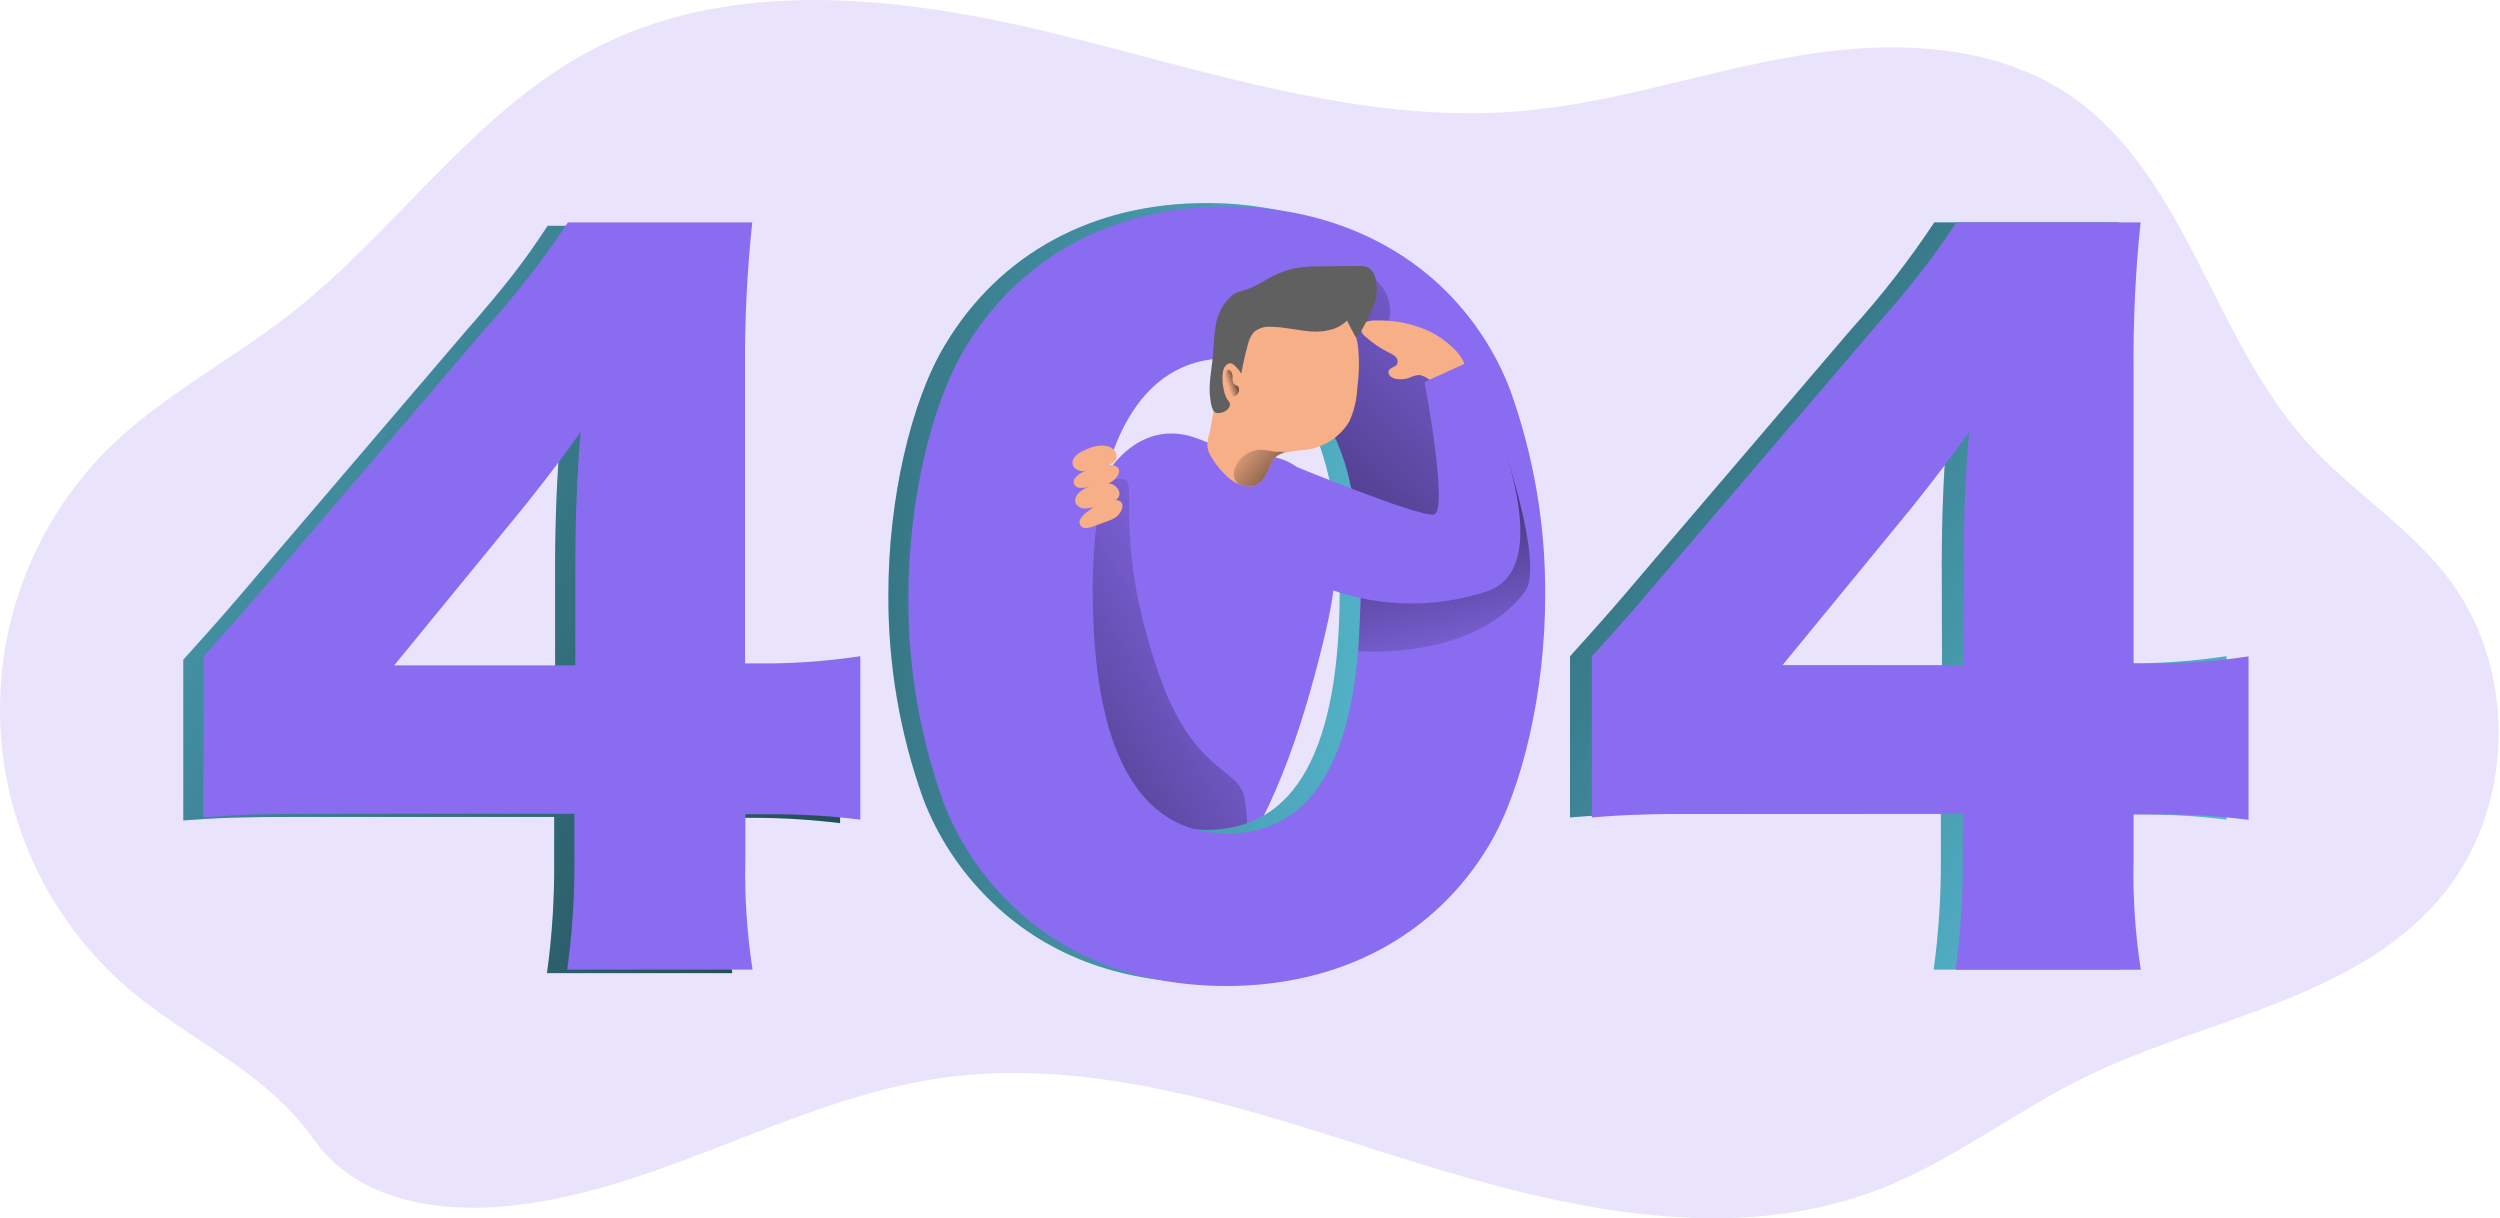 <svg width="669" height="326" viewBox="0 0 669 326" fill="none" xmlns="http://www.w3.org/2000/svg">
<path opacity="0.18" d="M38.263 267.751C27.252 259.241 18.169 248.493 11.614 236.218C5.058 223.942 1.178 210.417 0.229 196.532C-0.72 182.648 1.284 168.721 6.109 155.667C10.933 142.614 18.469 130.731 28.22 120.801C42.798 106.095 61.643 96.641 77.813 83.909C105.777 62.025 126.483 30.416 157.678 13.704C195.239 -6.429 240.758 -1.113 282.012 8.93C323.266 18.973 364.71 33.36 407.014 29.732C432.209 27.551 456.465 19.02 481.42 14.866C506.376 10.712 533.751 11.46 554.633 26.007C585.032 47.318 592.258 90.386 617.198 118.159C629.278 131.624 645.321 141.205 656.016 155.848C673.221 179.387 672.775 214.736 654.982 237.83C632.19 267.354 591.064 272.033 557.896 288.267C539.433 297.307 522.881 310.342 503.782 317.918C463.642 333.834 418.49 323.472 377.331 310.613C336.173 297.753 293.774 282.282 251.167 288.585C211.378 294.506 175.52 319.064 135.396 322.788C116.775 324.523 95.511 321.196 84.132 305.122C71.892 287.885 54.831 280.484 38.263 267.751V267.751Z" fill="#8A6CF1"/>
<path d="M49.053 176.538C59.859 164.522 59.859 164.522 72.115 150.102L124.271 89.065C135.809 75.839 140.377 69.839 146.553 60.417H195.891C194.481 73.663 193.838 86.981 193.966 100.302V178.464H200.937C208.93 178.389 216.908 177.745 224.81 176.538V220.274C216.995 219.314 209.129 218.836 201.255 218.842H194.045V230.858C193.815 240.748 194.459 250.638 195.971 260.414H146.377C147.742 250.462 148.386 240.425 148.303 230.381V218.603H80.295C64.666 218.603 58.013 218.842 49.053 219.558V176.538ZM148.542 151.073C148.542 140.25 149.019 127.04 149.99 116.456C145.216 123.188 141.571 127.995 135.093 136.16L99.999 178.941H148.542V151.073Z" fill="#68E1FD"/>
<path d="M49.053 176.538C59.859 164.522 59.859 164.522 72.115 150.102L124.271 89.065C135.809 75.839 140.377 69.839 146.553 60.417H195.891C194.481 73.663 193.838 86.981 193.966 100.302V178.464H200.937C208.93 178.389 216.908 177.745 224.81 176.538V220.274C216.995 219.314 209.129 218.836 201.255 218.842H194.045V230.858C193.815 240.748 194.459 250.638 195.971 260.414H146.377C147.742 250.462 148.386 240.425 148.303 230.381V218.603H80.295C64.666 218.603 58.013 218.842 49.053 219.558V176.538ZM148.542 151.073C148.542 140.25 149.019 127.04 149.99 116.456C145.216 123.188 141.571 127.995 135.093 136.16L99.999 178.941H148.542V151.073Z" fill="url(#paint0_linear_123_30)"/>
<path d="M316.501 116.266C321.275 117.061 325.716 119.99 330.507 121.04C334.692 121.995 339.101 121.502 343.239 122.966C350.958 125.704 355.972 135.014 357.07 144.357C358.168 153.699 356.21 163.153 353.982 172.225C348.125 196.131 340.167 220.004 325.843 238.132C324.841 239.39 323.631 240.711 322.151 240.679C321.124 240.538 320.164 240.088 319.397 239.39C316.39 237.331 313.639 234.921 311.201 232.212C307.381 227.612 305.169 221.548 303.243 215.532C297.816 198.598 287.454 187.871 285.529 169.918C283.428 151.089 293.725 112.51 316.501 116.266V116.266Z" fill="#8A6CF1"/>
<path d="M301.095 128.33C299.063 127.963 296.966 128.341 295.191 129.396C293.328 130.541 291.719 132.056 290.463 133.846C289.206 135.636 288.329 137.664 287.885 139.805C287.024 144.096 286.868 148.499 287.424 152.84C288.513 165.58 290.984 178.163 294.793 190.369C295.907 193.902 292.724 202.29 295.032 205.187C296.91 207.542 295.971 221.691 298.422 223.442C305.218 228.344 319.335 225.638 326.131 230.54C334.932 236.907 334.343 220.1 332.943 213.176C331.351 205.457 319.399 206.81 310.247 180.74C298.071 146.044 304.215 129.046 301.095 128.33Z" fill="url(#paint1_linear_123_30)"/>
<path d="M420.129 175.647C430.936 163.631 430.936 163.631 443.191 149.211L495.347 88.158C503.487 79.185 510.936 69.608 517.629 59.51H566.968C565.556 72.762 564.913 86.085 565.042 99.411V177.525H572.013C579.979 177.439 587.93 176.795 595.807 175.599V219.336C587.993 218.363 580.126 217.879 572.252 217.888H565.042V229.904C564.81 239.793 565.455 249.684 566.968 259.459H517.454C518.812 249.55 519.456 239.556 519.379 229.554V217.776H451.372C435.742 217.776 429.01 218.015 420.129 218.747V175.647ZM519.618 150.182C519.618 139.359 520.096 126.149 521.051 115.581C516.276 122.298 512.647 127.104 506.154 135.285L471.139 178.066H519.682L519.618 150.182Z" fill="#68E1FD"/>
<path d="M420.129 175.647C430.936 163.631 430.936 163.631 443.191 149.211L495.347 88.158C503.487 79.185 510.936 69.608 517.629 59.51H566.968C565.556 72.762 564.913 86.085 565.042 99.411V177.525H572.013C579.979 177.439 587.93 176.795 595.807 175.599V219.336C587.993 218.363 580.126 217.879 572.252 217.888H565.042V229.904C564.81 239.793 565.455 249.684 566.968 259.459H517.454C518.812 249.55 519.456 239.556 519.379 229.554V217.776H451.372C435.742 217.776 429.01 218.015 420.129 218.747V175.647ZM519.618 150.182C519.618 139.359 520.096 126.149 521.051 115.581C516.276 122.298 512.647 127.104 506.154 135.285L471.139 178.066H519.682L519.618 150.182Z" fill="url(#paint2_linear_123_30)"/>
<path d="M264.616 240.599C256.952 233.046 250.984 223.947 247.109 213.909C240.777 196.256 237.603 177.626 237.734 158.872C237.734 133.646 243.751 107.448 252.886 92.312C267.545 67.786 292.532 54.337 322.82 54.337C346.136 54.337 366.556 62.295 381.215 76.619C388.878 84.167 394.846 93.261 398.722 103.294C405.067 121.026 408.235 139.738 408.081 158.57C408.081 183.812 402.08 210.248 392.945 225.416C378.525 249.48 353.299 262.977 322.772 262.977C299.217 262.977 279.274 255.242 264.616 240.599V240.599ZM286.898 156.962C286.898 199.935 299.153 222.089 322.947 222.089C346.741 222.089 358.519 200.46 358.519 157.678C358.519 116.584 346.025 94.954 322.708 94.954C300.188 94.954 286.962 117.778 286.962 156.962H286.898Z" fill="#68E1FD"/>
<path d="M264.616 240.599C256.952 233.046 250.984 223.947 247.109 213.909C240.777 196.256 237.603 177.626 237.734 158.872C237.734 133.646 243.751 107.448 252.886 92.312C267.545 67.786 292.532 54.337 322.82 54.337C346.136 54.337 366.556 62.295 381.215 76.619C388.878 84.167 394.846 93.261 398.722 103.294C405.067 121.026 408.235 139.738 408.081 158.57C408.081 183.812 402.08 210.248 392.945 225.416C378.525 249.48 353.299 262.977 322.772 262.977C299.217 262.977 279.274 255.242 264.616 240.599ZM286.898 156.962C286.898 199.935 299.153 222.089 322.947 222.089C346.741 222.089 358.519 200.46 358.519 157.678C358.519 116.584 346.025 94.954 322.709 94.954C300.188 94.954 286.962 117.778 286.962 156.962H286.898Z" fill="url(#paint3_linear_123_30)"/>
<path d="M54.449 175.647C65.272 163.631 65.272 163.631 77.527 149.211L129.683 88.158C137.823 79.185 145.272 69.608 151.965 59.51H201.304C199.893 72.762 199.25 86.085 199.378 99.411V177.525H206.349C214.342 177.442 222.32 176.799 230.223 175.599V219.336C222.409 218.363 214.542 217.879 206.667 217.888H199.458V229.904C199.226 239.793 199.871 249.684 201.383 259.459H151.79C153.148 249.55 153.792 239.556 153.716 229.554V217.776H85.692C70.079 217.776 63.41 218.015 54.449 218.747V175.647ZM153.954 150.182C153.954 139.359 154.432 126.149 155.387 115.581C150.612 122.298 146.983 127.104 140.49 135.285L105.475 178.066H153.954V150.182Z" fill="#8A6CF1"/>
<path d="M270.012 241.49C262.349 233.942 256.381 224.849 252.504 214.815C246.156 197.165 242.966 178.535 243.082 159.779C243.082 134.552 249.098 108.355 258.234 93.203C272.892 68.693 297.88 55.244 328.168 55.244C351.468 55.244 371.904 63.202 386.563 77.526C394.23 85.07 400.199 94.165 404.07 104.201C410.451 121.941 413.641 140.671 413.492 159.524C413.492 184.751 407.492 211.202 398.356 226.37C383.936 250.403 358.694 263.852 328.184 263.852C304.628 263.836 284.686 256.149 270.012 241.49V241.49ZM292.421 157.932C292.421 200.905 304.676 223.06 328.47 223.06C352.025 223.06 364.042 201.43 364.042 158.665C364.042 117.554 351.532 95.925 328.231 95.925C305.583 95.861 292.421 118.684 292.421 157.932Z" fill="#8A6CF1"/>
<path d="M367.385 74.296C369.176 75.601 370.541 77.406 371.308 79.485C372.076 81.563 372.211 83.822 371.698 85.978C374.701 86.264 377.617 87.144 380.278 88.564C382.939 89.985 385.291 91.919 387.2 94.254C390.621 98.768 392.691 104.16 393.169 109.804C393.627 115.414 393.505 121.057 392.803 126.643C392.724 128.573 392.326 130.476 391.625 132.277C390.802 133.838 389.642 135.198 388.231 136.257C386.819 137.317 385.189 138.05 383.46 138.404C380.003 139.094 376.462 139.261 372.956 138.898L364.6 138.452C364.324 138.458 364.052 138.398 363.804 138.277C363.637 138.135 363.502 137.959 363.406 137.762C363.31 137.565 363.256 137.35 363.247 137.131C362.674 133.709 361.799 132.213 361.178 128.791C359.627 121.567 356.592 114.743 352.265 108.753C351.499 107.858 350.953 106.795 350.674 105.65C350.578 104.067 350.931 102.489 351.692 101.098C352.824 98.361 353.76 95.547 354.493 92.678C355.168 89.245 356.045 85.854 357.119 82.524C358.214 79.158 360.471 76.292 363.486 74.439" fill="url(#paint4_linear_123_30)"/>
<path d="M363.485 174.263C363.485 174.263 394.075 176.968 408.049 158.347C413.62 150.962 401.206 116.17 401.206 116.17L387.088 141.444L364.806 146.506L363.485 174.263Z" fill="url(#paint5_linear_123_30)"/>
<path d="M425.986 175.647C436.793 163.631 436.793 163.631 449.048 149.211L501.204 88.158C512.743 74.948 517.311 68.932 523.486 59.51H572.825C571.428 72.779 570.801 86.117 570.947 99.459V177.573H577.918C585.885 177.486 593.835 176.843 601.712 175.647V219.384C593.898 218.41 586.031 217.927 578.157 217.935H570.947V229.952C570.715 239.841 571.36 249.731 572.873 259.507H523.311C524.672 249.582 525.315 239.572 525.237 229.554V217.776H457.229C441.6 217.776 434.867 218.015 425.986 218.747V175.647ZM525.476 150.182C525.476 139.359 525.953 126.149 526.924 115.581C522.149 122.298 518.505 127.104 512.027 135.285L476.933 178.066H525.476V150.182Z" fill="#8A6CF1"/>
<path d="M291.705 119.831C290.881 120.131 290.082 120.499 289.318 120.929C288.599 121.292 287.969 121.808 287.471 122.441C287.228 122.761 287.072 123.139 287.016 123.537C286.96 123.936 287.007 124.342 287.153 124.717C287.477 125.215 287.943 125.604 288.49 125.834C289.038 126.064 289.643 126.124 290.225 126.006C292.182 125.815 293.997 124.844 295.955 124.51C297.912 124.176 299.758 122.823 298.374 120.738C296.989 118.653 293.663 119.098 291.705 119.831V119.831Z" fill="#F7AF87"/>
<path d="M297.943 124.509C295.079 123.761 292.086 125.019 289.508 126.467C288.9 126.763 288.358 127.18 287.916 127.693C287.651 127.904 287.46 128.195 287.372 128.522C287.283 128.849 287.301 129.197 287.424 129.513C287.547 129.829 287.767 130.098 288.053 130.28C288.339 130.462 288.676 130.548 289.015 130.526C289.6 130.584 290.192 130.547 290.765 130.414L294.728 129.73C295.65 129.622 296.548 129.364 297.386 128.966C299.185 127.915 300.713 125.194 297.943 124.509V124.509Z" fill="#F7AF87"/>
<path d="M292.422 129.778C291.6 130.091 290.802 130.463 290.034 130.892C289.308 131.278 288.677 131.822 288.188 132.484C287.949 132.803 287.795 133.178 287.739 133.573C287.683 133.968 287.728 134.371 287.87 134.744C288.193 135.242 288.659 135.631 289.207 135.861C289.755 136.091 290.359 136.151 290.941 136.033C292.899 135.842 294.713 134.871 296.671 134.537C298.629 134.203 300.475 132.866 299.09 130.765C297.706 128.664 294.347 129.046 292.422 129.778V129.778Z" fill="#F7AF87"/>
<path d="M298.597 133.789C295.653 133.55 292.931 135.38 290.639 137.195C290.083 137.602 289.612 138.116 289.255 138.707C289.036 138.963 288.904 139.282 288.879 139.618C288.853 139.954 288.934 140.289 289.111 140.576C289.288 140.862 289.552 141.085 289.863 141.213C290.175 141.34 290.519 141.366 290.846 141.285C291.428 141.242 291.998 141.102 292.533 140.871L296.305 139.486C297.2 139.218 298.044 138.804 298.804 138.261C300.38 136.956 301.446 134.059 298.597 133.789V133.789Z" fill="#F7AF87"/>
<path d="M382.949 88.858C378.309 86.647 373.205 85.582 368.068 85.755C367.2 85.713 366.332 85.854 365.521 86.169C365.125 86.342 364.787 86.627 364.55 86.988C364.312 87.35 364.186 87.773 364.185 88.206C364.339 88.961 364.771 89.631 365.394 90.084C367.274 91.793 369.385 93.229 371.665 94.349C372.353 94.621 372.981 95.027 373.511 95.543C373.771 95.804 373.938 96.143 373.986 96.508C374.035 96.873 373.963 97.244 373.782 97.564C373.257 98.296 372.047 98.328 371.649 99.156C371.124 100.19 372.445 101.209 373.591 101.4C374.809 101.609 376.06 101.493 377.22 101.066C378.031 100.648 378.919 100.399 379.83 100.334C380.729 100.527 381.576 100.912 382.313 101.464C384.827 102.896 392.642 102.944 392.149 98.583C391.687 94.54 386.164 90.53 382.949 88.858V88.858Z" fill="#F7AF87"/>
<path d="M344.496 123.953C344.496 123.953 379.686 138.452 383.712 137.704C387.739 136.956 381.23 102.228 381.23 102.228L393.23 96.737C393.23 96.737 420.287 150.373 398.132 158.172C384.432 162.756 369.588 162.599 355.987 157.726L344.496 123.953Z" fill="#8A6CF1"/>
<path d="M363.214 103.819C363.09 106.935 362.355 109.996 361.05 112.828C359.772 114.938 358.021 116.722 355.936 118.039C353.85 119.357 351.487 120.172 349.033 120.419C347.245 120.535 345.468 120.785 343.717 121.167C342.906 121.334 342.148 121.698 341.512 122.229C340.876 122.759 340.382 123.439 340.073 124.207C338.656 127.645 337.192 131.131 332.624 129.969C332.195 129.874 331.779 129.729 331.383 129.539C329.947 128.865 328.655 127.919 327.579 126.754C326.239 125.397 325.073 123.879 324.109 122.234C323.61 121.472 323.274 120.616 323.122 119.719C323.029 118.617 323.159 117.507 323.504 116.456C325.096 110.09 325.351 102.88 327.611 96.673C329.924 90.381 334.344 85.084 340.12 81.68C345.834 78.354 353.776 78.306 358.63 82.842C361.286 85.501 362.968 88.978 363.405 92.71C363.787 96.407 363.723 100.137 363.214 103.819V103.819Z" fill="#F7AF87"/>
<path d="M324.506 95.861C324.809 92.869 324.793 89.829 325.382 86.885C325.827 83.877 327.334 81.127 329.631 79.134C330.207 78.676 330.852 78.311 331.541 78.052C332.162 77.829 332.814 77.702 333.451 77.526C335.321 76.859 337.106 75.972 338.767 74.885C341.286 73.375 344.04 72.299 346.916 71.701C348.859 71.404 350.823 71.266 352.789 71.287C356.396 71.224 360.02 71.192 363.659 71.192C364.513 71.128 365.37 71.27 366.158 71.606C367.023 72.14 367.654 72.981 367.924 73.961C368.617 76.157 368.617 78.513 367.924 80.71C367.22 82.882 366.286 84.974 365.139 86.949C364.58 88.193 363.792 89.322 362.815 90.275C361.972 88.811 361.224 87.299 360.46 85.771C358.025 88.301 354.189 88.954 350.688 88.683C347.186 88.413 343.748 87.506 340.247 87.458C339.414 87.37 338.572 87.447 337.769 87.684C336.966 87.922 336.218 88.315 335.568 88.843C334.783 89.757 334.237 90.85 333.976 92.026C333.24 94.645 332.639 97.302 332.178 99.984C331.764 99.204 330.093 97.166 329.217 97.198C328.965 97.223 328.72 97.299 328.498 97.422C328.276 97.545 328.082 97.713 327.928 97.915C326.48 99.506 327.196 105.347 328.533 107.034C328.801 107.29 329.003 107.607 329.122 107.957C329.149 108.192 329.129 108.429 329.063 108.656C328.998 108.883 328.888 109.094 328.74 109.278C328.372 109.713 327.906 110.052 327.379 110.268C326.853 110.484 326.282 110.57 325.716 110.52C324.315 110.52 324.045 107.846 323.901 106.859C323.313 103.183 324.156 99.474 324.506 95.861V95.861Z" fill="#606060"/>
<path d="M330.093 102.578C329.897 102.167 329.809 101.712 329.839 101.257C329.872 100.801 329.823 100.343 329.695 99.904C329.55 99.502 329.261 99.168 328.884 98.965C328.775 98.934 328.659 98.934 328.55 98.965C328.457 99.005 328.375 99.066 328.312 99.143C328.248 99.221 328.204 99.313 328.183 99.411C327.627 101.156 327.688 103.039 328.359 104.743C328.447 105.048 328.603 105.33 328.815 105.567C329.027 105.804 329.29 105.99 329.584 106.112C329.843 106.164 330.112 106.15 330.365 106.072C330.618 105.994 330.847 105.855 331.032 105.666C331.283 105.401 331.454 105.071 331.527 104.714C331.6 104.357 331.572 103.987 331.446 103.645C331.176 103.008 330.428 103.151 330.093 102.578V102.578Z" fill="url(#paint6_linear_123_30)"/>
<path d="M343.717 121.136C342.905 121.302 342.148 121.666 341.512 122.197C340.876 122.727 340.381 123.407 340.072 124.175C338.656 127.613 337.191 131.099 332.624 129.937C332.195 129.842 331.778 129.698 331.382 129.507C330.996 129.177 330.682 128.771 330.459 128.314C330.255 127.776 330.161 127.204 330.183 126.629C330.205 126.055 330.342 125.491 330.586 124.971C331.138 123.634 332.067 122.485 333.259 121.666C334.452 120.847 335.856 120.391 337.303 120.356C338.518 120.412 339.727 120.572 340.916 120.833C341.648 120.929 342.507 120.833 343.176 120.913C343.37 120.948 343.554 121.024 343.717 121.136V121.136Z" fill="url(#paint7_linear_123_30)"/>
<defs>
<linearGradient id="paint0_linear_123_30" x1="-103.882" y1="13.354" x2="418.043" y2="305.408" gradientUnits="userSpaceOnUse">
<stop stop-opacity="0"/>
<stop offset="0.99"/>
</linearGradient>
<linearGradient id="paint1_linear_123_30" x1="345.198" y1="160.718" x2="183.112" y2="260.462" gradientUnits="userSpaceOnUse">
<stop stop-opacity="0"/>
<stop offset="0.99"/>
</linearGradient>
<linearGradient id="paint2_linear_123_30" x1="676.563" y1="295.143" x2="218.19" y2="-95.621" gradientUnits="userSpaceOnUse">
<stop stop-opacity="0"/>
<stop offset="0.99"/>
</linearGradient>
<linearGradient id="paint3_linear_123_30" x1="470.502" y1="164.633" x2="-29.332" y2="144.357" gradientUnits="userSpaceOnUse">
<stop stop-opacity="0"/>
<stop offset="0.99"/>
</linearGradient>
<linearGradient id="paint4_linear_123_30" x1="412.172" y1="66.226" x2="268.612" y2="219.909" gradientUnits="userSpaceOnUse">
<stop stop-opacity="0"/>
<stop offset="0.99"/>
</linearGradient>
<linearGradient id="paint5_linear_123_30" x1="391.784" y1="185.515" x2="370.743" y2="86.264" gradientUnits="userSpaceOnUse">
<stop stop-opacity="0"/>
<stop offset="0.99"/>
</linearGradient>
<linearGradient id="paint6_linear_123_30" x1="328.438" y1="102.801" x2="332.56" y2="101.369" gradientUnits="userSpaceOnUse">
<stop stop-opacity="0"/>
<stop offset="0.99"/>
</linearGradient>
<linearGradient id="paint7_linear_123_30" x1="329.536" y1="118.748" x2="353.871" y2="138.691" gradientUnits="userSpaceOnUse">
<stop stop-opacity="0"/>
<stop offset="0.99"/>
</linearGradient>
</defs>
</svg>

